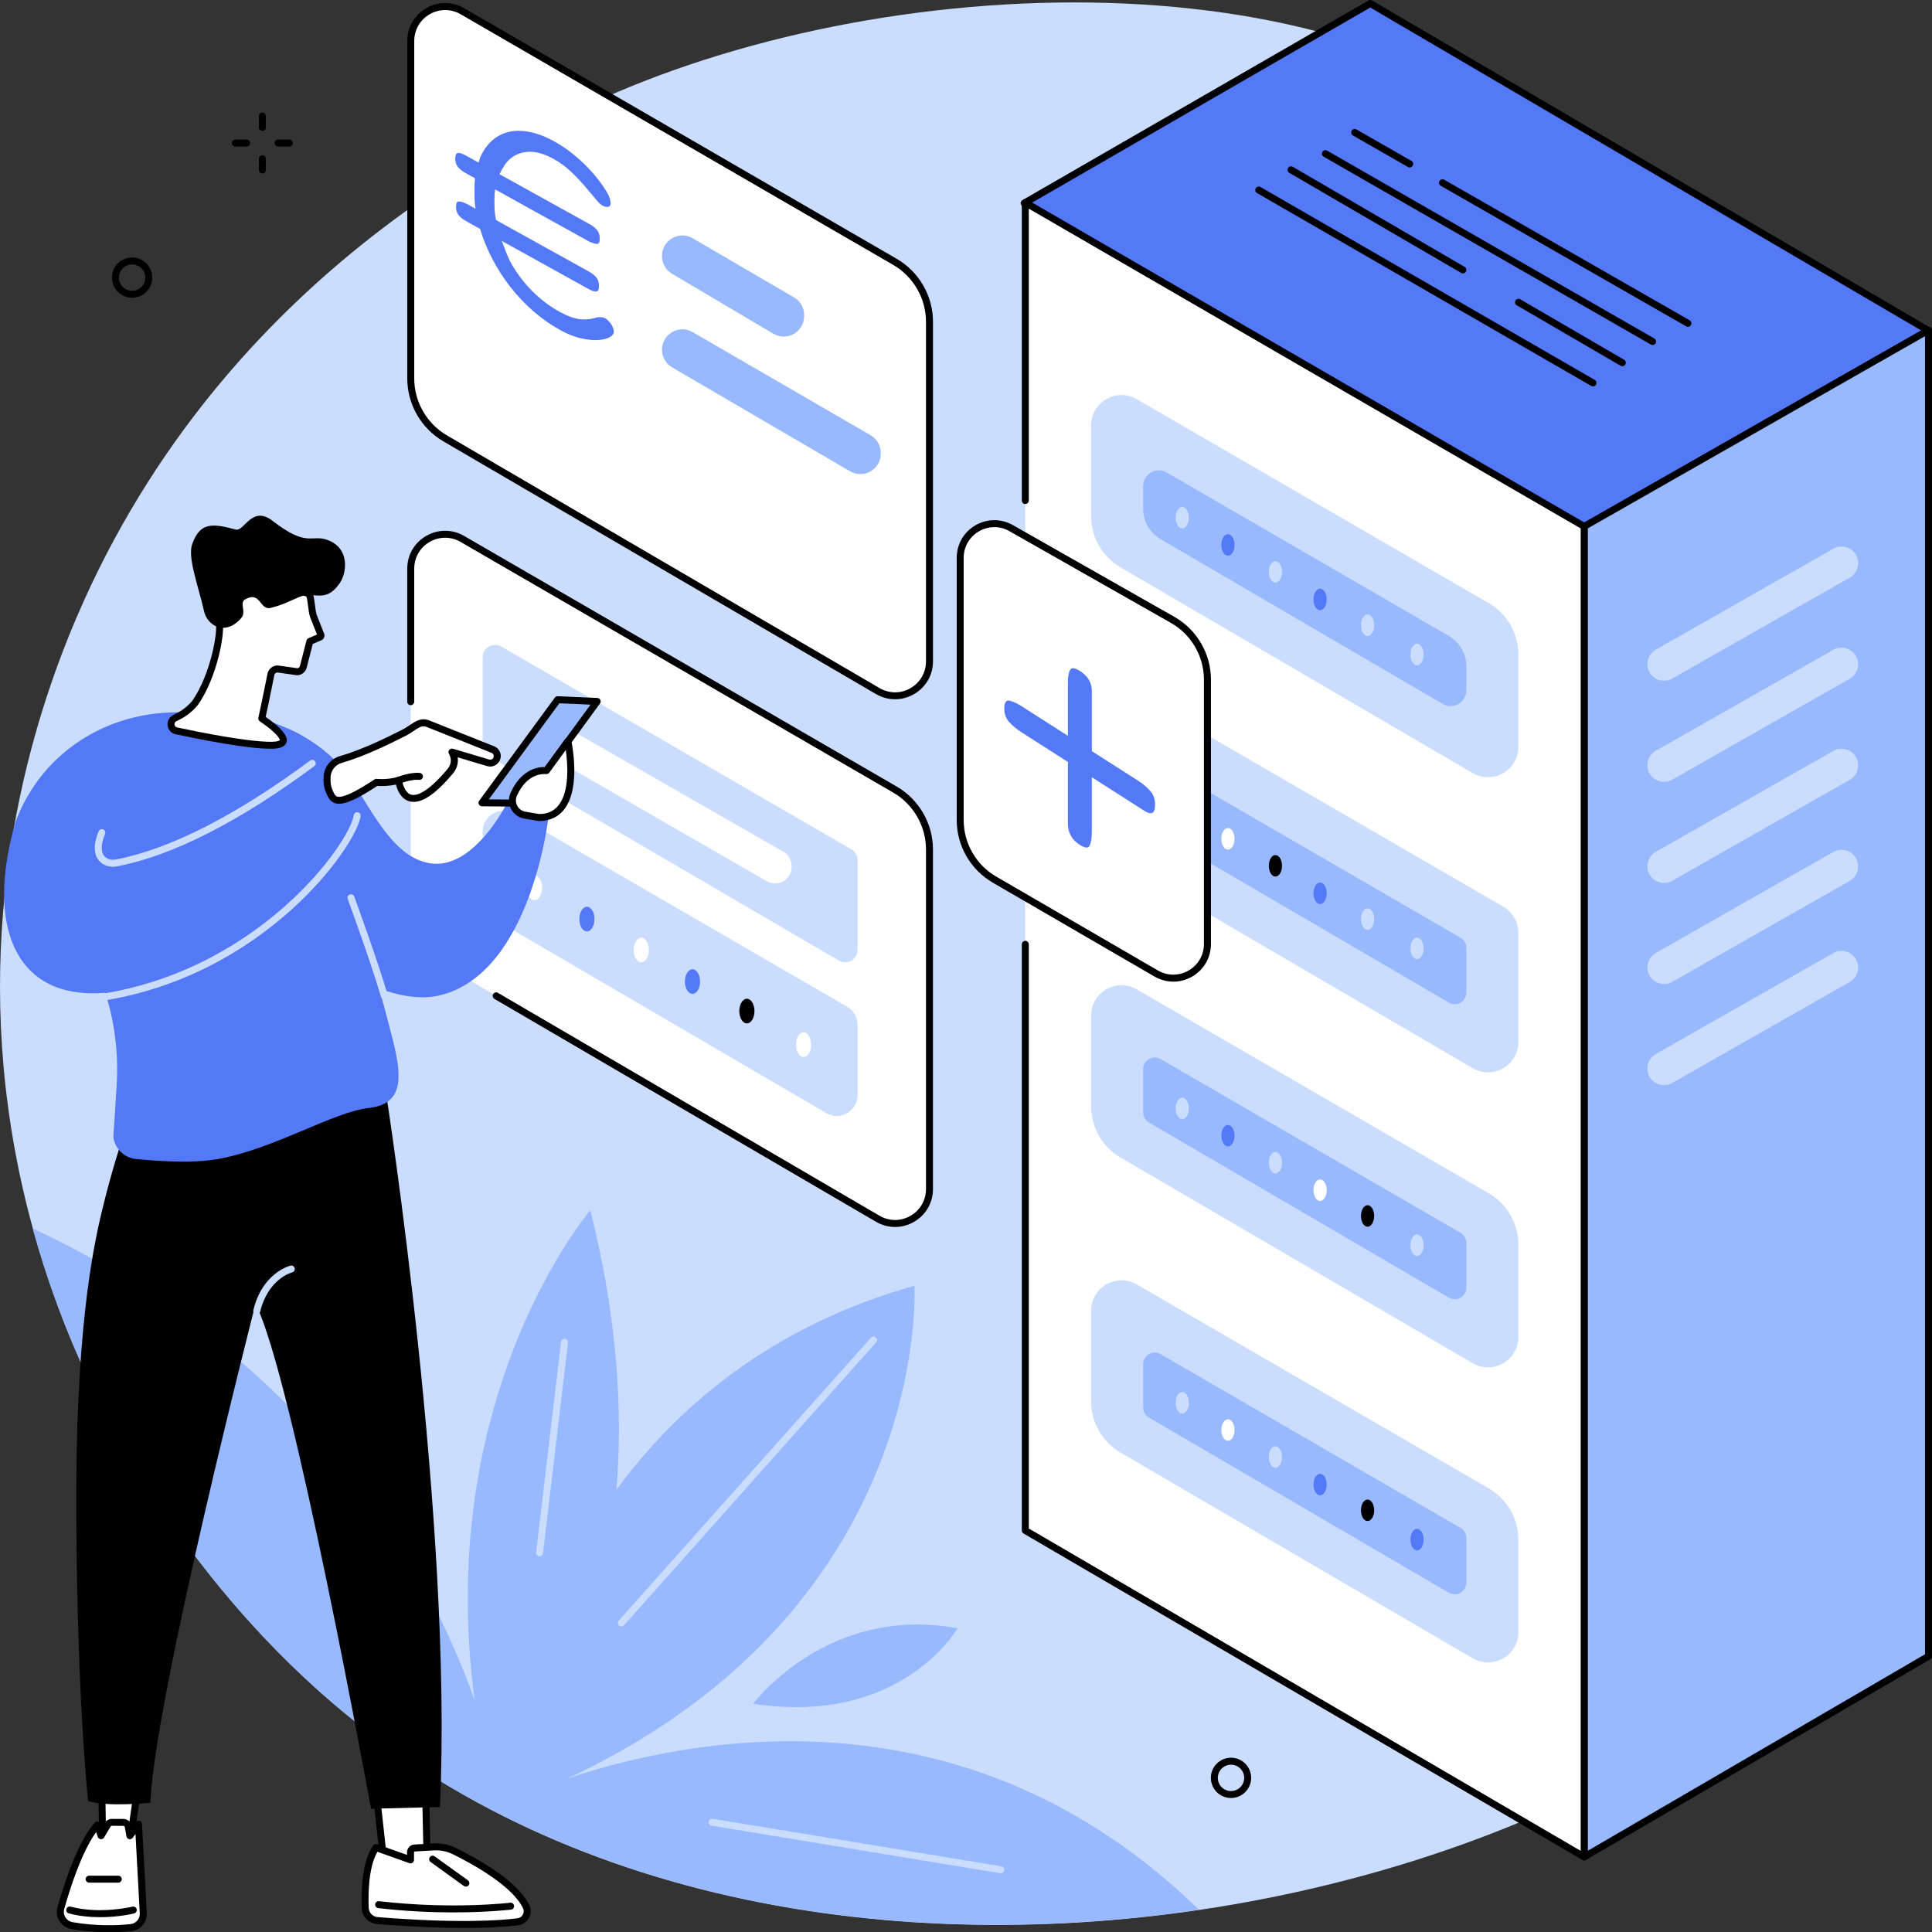 <?xml version="1.0" encoding="utf-8"?>
<svg xmlns="http://www.w3.org/2000/svg" id="Layer_2" data-name="Layer 2" viewBox="0 0 831.12 831.22">
  <rect x="0" y="0" width="831.12" height="831.22" fill="#333333" stroke="none"/>
  <defs>
    <style>
      .cls-1 {
        fill: #fff;
      }

      .cls-2 {
        fill: #caddff;
      }

      .cls-3 {
        fill: #99b9ff;
      }

      .cls-4 {
        fill: #5479f7;
      }
    </style>
  </defs>
  <g id="Illustration">
    <g>
      <g id="Data_protection" data-name="Data protection">
        <path class="cls-2" d="m36.32,257.94c-17.96,39.67-44.55,115.61-33.86,210.07,13.71,121.19,81.59,216.74,147.61,270.43,219.09,178.16,620.16,63.07,673.27-104.76,9.64-30.45,6.93-59.81,3.59-95.95-10.6-114.93-66.45-149.08-104.01-271.11-34.18-111.05-.48-123.55-32.44-172.92C621.14-13.38,421-18.78,283.29,32.56c-52.9,19.72-181.25,80.22-246.98,225.38Z"/>
        <g>
          <g>
            <g>
              <polygon class="cls-4" points="829.56 142.22 681.46 227.01 440.59 87.39 589.47 1.5 829.56 142.22"/>
              <path d="m681.46,228.51c-.26,0-.52-.07-.75-.2l-240.87-139.62c-.46-.27-.75-.76-.75-1.3,0-.54.29-1.03.75-1.3L588.72.2c.47-.27,1.04-.27,1.51,0l240.09,140.72c.46.27.74.77.74,1.3,0,.54-.29,1.03-.75,1.29l-148.1,84.78c-.23.13-.49.2-.75.2Zm-237.88-141.11l237.88,137.88,145.1-83.07L589.47,3.24l-145.88,84.16Z"/>
            </g>
            <g>
              <polygon class="cls-3" points="681.49 798.82 681.49 226.45 829.62 142.04 829.62 712.5 681.49 798.82"/>
              <path d="m681.49,800.32c-.26,0-.52-.07-.75-.2-.47-.27-.75-.76-.75-1.3V226.45c0-.54.29-1.04.76-1.3l148.13-84.42c.46-.26,1.03-.26,1.5,0,.46.27.75.76.75,1.3v570.46c0,.53-.28,1.03-.75,1.3l-148.13,86.32c-.23.14-.49.2-.75.2Zm1.5-572.99v568.88l145.13-84.57V144.62l-145.13,82.71Z"/>
            </g>
            <g>
              <polygon class="cls-1" points="681.49 798.82 681.49 226.45 441.06 87.16 441.06 658.39 681.49 798.82"/>
              <path d="m681.49,800.32c-.26,0-.52-.07-.76-.2l-240.42-140.43c-.46-.27-.74-.76-.74-1.3v-252.15c0-.83.67-1.5,1.5-1.5s1.5.67,1.5,1.5v251.29l237.42,138.68V227.32l-237.42-137.56v125.56c0,.83-.67,1.5-1.5,1.5s-1.5-.67-1.5-1.5V87.16c0-.54.29-1.03.75-1.3.46-.27,1.04-.27,1.5,0l240.42,139.3c.46.27.75.76.75,1.3v572.37c0,.54-.29,1.03-.75,1.3-.23.13-.49.2-.75.2Z"/>
            </g>
          </g>
          <g>
            <g>
              <path class="cls-2" d="m653.18,321.28v-39.73c0-9.1-4.85-17.51-12.72-22.08l-151.45-87.75c-8.72-5.05-19.63,1.24-19.63,11.31v39.01c0,9.07,4.81,17.46,12.65,22.03l151.49,88.49c8.72,5.09,19.67-1.2,19.67-11.29Z"/>
              <path class="cls-3" d="m491.76,209.12v9.79c0,5.35,2.84,10.3,7.46,13l121.37,70.9c4.52,2.64,10.2-.62,10.2-5.85v-10.36c0-5.37-2.86-10.33-7.51-13.02l-121.35-70.31c-4.52-2.62-10.18.64-10.18,5.87Z"/>
              <g>
                <path class="cls-2" d="m505.76,222.71c0-2.56,1.27-4.63,2.84-4.63s2.84,2.07,2.84,4.63-1.27,4.63-2.84,4.63-2.84-2.07-2.84-4.63Z"/>
                <ellipse class="cls-4" cx="528.25" cy="234.43" rx="2.84" ry="4.63"/>
                <path class="cls-2" d="m545.83,246.05c0-2.56,1.27-4.63,2.84-4.63s2.84,2.07,2.84,4.63-1.27,4.63-2.84,4.63-2.84-2.07-2.84-4.63Z"/>
                <ellipse class="cls-4" cx="567.89" cy="257.89" rx="2.84" ry="4.63"/>
                <ellipse class="cls-2" cx="588.31" cy="268.97" rx="2.84" ry="4.63"/>
                <path class="cls-2" d="m606.75,281.57c0-2.56,1.27-4.63,2.84-4.63s2.84,2.07,2.84,4.63-1.27,4.63-2.84,4.63-2.84-2.07-2.84-4.63Z"/>
              </g>
            </g>
            <g>
              <path class="cls-2" d="m653.18,448.22v-46.9c0-4.66-2.48-8.98-6.52-11.31l-157.65-91.34c-8.72-5.05-19.63,1.24-19.63,11.31v46.15c0,4.65,2.47,8.95,6.48,11.29l157.65,92.09c8.72,5.09,19.67-1.2,19.67-11.29Z"/>
              <path class="cls-3" d="m491.76,332.97v18.64c0,1.78.94,3.42,2.48,4.32l129.03,75.37c3.33,1.95,7.52-.46,7.52-4.32v-19.25c0-1.78-.95-3.43-2.49-4.33l-129.03-74.76c-3.33-1.93-7.51.47-7.51,4.33Z"/>
              <g>
                <ellipse class="cls-1" cx="528.25" cy="360.84" rx="2.84" ry="4.63"/>
                <path d="m545.83,372.46c0-2.56,1.27-4.63,2.84-4.63s2.84,2.07,2.84,4.63-1.27,4.63-2.84,4.63-2.84-2.07-2.84-4.63Z"/>
                <ellipse class="cls-4" cx="567.89" cy="384.3" rx="2.84" ry="4.63"/>
                <ellipse class="cls-2" cx="588.31" cy="395.37" rx="2.84" ry="4.63"/>
                <ellipse class="cls-2" cx="609.59" cy="407.97" rx="2.84" ry="4.63"/>
              </g>
            </g>
            <g>
              <path class="cls-2" d="m653.18,575.16v-39.73c0-9.1-4.85-17.51-12.72-22.08l-151.45-87.75c-8.72-5.05-19.63,1.24-19.63,11.31v39.01c0,9.07,4.81,17.46,12.65,22.03l151.49,88.49c8.72,5.09,19.67-1.2,19.67-11.29Z"/>
              <path class="cls-3" d="m491.76,459.91v18.64c0,1.78.94,3.42,2.48,4.32l129.03,75.37c3.33,1.95,7.52-.46,7.52-4.32v-19.25c0-1.78-.95-3.43-2.49-4.33l-129.03-74.76c-3.33-1.93-7.51.47-7.51,4.33Z"/>
              <g>
                <ellipse class="cls-2" cx="508.6" cy="476.82" rx="2.84" ry="4.63"/>
                <path class="cls-4" d="m525.41,488.55c0-2.56,1.27-4.63,2.84-4.63s2.84,2.07,2.84,4.63-1.27,4.63-2.84,4.63-2.84-2.07-2.84-4.63Z"/>
                <path class="cls-2" d="m545.83,500.17c0-2.56,1.27-4.63,2.84-4.63s2.84,2.07,2.84,4.63-1.27,4.63-2.84,4.63-2.84-2.07-2.84-4.63Z"/>
                <ellipse class="cls-1" cx="567.89" cy="512.01" rx="2.84" ry="4.63"/>
                <ellipse cx="588.31" cy="523.09" rx="2.84" ry="4.63"/>
                <ellipse class="cls-2" cx="609.59" cy="535.68" rx="2.84" ry="4.63"/>
              </g>
            </g>
            <g>
              <path class="cls-2" d="m653.18,702.09v-39.73c0-9.1-4.85-17.51-12.72-22.08l-151.45-87.75c-8.72-5.05-19.63,1.24-19.63,11.31v39.01c0,9.07,4.81,17.46,12.65,22.03l151.49,88.49c8.72,5.09,19.67-1.2,19.67-11.29Z"/>
              <path class="cls-3" d="m491.76,586.85v18.64c0,1.78.94,3.42,2.48,4.32l129.03,75.37c3.33,1.95,7.52-.46,7.52-4.32v-19.25c0-1.78-.95-3.43-2.49-4.33l-129.03-74.76c-3.33-1.93-7.51.47-7.51,4.33Z"/>
              <g>
                <path class="cls-2" d="m505.76,603.45c0-2.56,1.27-4.63,2.84-4.63s2.84,2.07,2.84,4.63-1.27,4.63-2.84,4.63-2.84-2.07-2.84-4.63Z"/>
                <ellipse class="cls-1" cx="528.25" cy="615.18" rx="2.84" ry="4.63"/>
                <path class="cls-2" d="m545.83,626.8c0-2.56,1.27-4.63,2.84-4.63s2.84,2.08,2.84,4.63-1.27,4.63-2.84,4.63-2.84-2.07-2.84-4.63Z"/>
                <ellipse class="cls-4" cx="567.89" cy="638.63" rx="2.84" ry="4.63"/>
                <ellipse cx="588.31" cy="649.71" rx="2.84" ry="4.63"/>
                <path class="cls-4" d="m606.75,662.31c0-2.56,1.27-4.63,2.84-4.63s2.84,2.07,2.84,4.63-1.27,4.63-2.84,4.63-2.84-2.07-2.84-4.63Z"/>
              </g>
            </g>
          </g>
          <g>
            <path class="cls-2" d="m788.66,410.01l-76.36,43.42c-2.23,1.27-3.61,3.64-3.61,6.21h0c0,5.49,5.92,8.93,10.68,6.22l76.36-43.43c2.23-1.27,3.61-3.64,3.61-6.21h0c0-5.48-5.92-8.92-10.68-6.21Z"/>
            <path class="cls-2" d="m788.66,366.52l-76.36,43.42c-2.23,1.27-3.61,3.64-3.61,6.21h0c0,5.49,5.92,8.93,10.68,6.22l76.36-43.43c2.23-1.27,3.61-3.64,3.61-6.21h0c0-5.48-5.92-8.92-10.68-6.21Z"/>
            <path class="cls-2" d="m788.66,323.04l-76.36,43.42c-2.23,1.27-3.61,3.64-3.61,6.21h0c0,5.49,5.92,8.93,10.68,6.22l76.36-43.43c2.23-1.27,3.61-3.64,3.61-6.21h0c0-5.48-5.92-8.92-10.68-6.21Z"/>
            <path class="cls-2" d="m788.66,279.55l-76.36,43.42c-2.23,1.27-3.61,3.64-3.61,6.21h0c0,5.49,5.92,8.93,10.68,6.22l76.36-43.42c2.23-1.27,3.61-3.64,3.61-6.21h0c0-5.49-5.92-8.93-10.68-6.22Z"/>
            <path class="cls-2" d="m788.66,236.06l-76.36,43.42c-2.23,1.27-3.61,3.64-3.61,6.21h0c0,5.49,5.92,8.93,10.68,6.22l76.36-43.43c2.23-1.27,3.61-3.64,3.61-6.21h0c0-5.48-5.92-8.92-10.68-6.21Z"/>
          </g>
          <g>
            <path d="m726.12,140.59c-.25,0-.51-.06-.74-.2l-105.57-60.46c-.72-.41-.97-1.33-.56-2.05.41-.72,1.33-.97,2.05-.56l105.57,60.46c.72.41.97,1.33.56,2.05-.28.48-.78.75-1.3.75Z"/>
            <path d="m606.43,72.04c-.25,0-.51-.06-.74-.2l-23.66-13.55c-.72-.41-.97-1.33-.56-2.05.41-.72,1.33-.97,2.05-.56l23.66,13.55c.72.41.97,1.33.56,2.05-.28.48-.78.75-1.3.75Z"/>
            <path d="m710.91,148.41c-.25,0-.51-.06-.75-.2l-140.74-80.8c-.72-.41-.97-1.33-.55-2.05.41-.72,1.33-.97,2.05-.55l140.74,80.8c.72.41.97,1.33.55,2.05-.28.48-.78.75-1.3.75Z"/>
            <path d="m697.88,157.53c-.26,0-.52-.07-.75-.2l-44.64-25.99c-.72-.42-.96-1.34-.54-2.05.42-.72,1.34-.96,2.05-.54l44.64,25.99c.72.42.96,1.34.54,2.05-.28.48-.78.75-1.3.75Z"/>
            <path d="m629.3,117.59c-.26,0-.52-.07-.75-.2l-73.9-43.03c-.72-.42-.96-1.34-.54-2.05.42-.72,1.34-.96,2.05-.54l73.9,43.03c.72.42.96,1.34.54,2.05-.28.48-.78.75-1.3.75Z"/>
            <path d="m685.28,166.22c-.25,0-.51-.06-.75-.2l-143.78-82.97c-.72-.41-.96-1.33-.55-2.05.41-.72,1.33-.96,2.05-.55l143.78,82.97c.72.41.96,1.33.55,2.05-.28.48-.78.75-1.3.75Z"/>
          </g>
        </g>
        <g>
          <path class="cls-1" d="m341.39,314.39l-142.47-82.55c-9.87-5.72-22.22,1.4-22.22,12.81v145.18c0,10.6,5.63,20.4,14.78,25.74l186.11,108.71c9.87,5.76,22.27-1.35,22.27-12.78v-146.06c0-10.63-5.66-20.46-14.87-25.79l-43.59-25.26h0Z"/>
          <path d="m385.05,527.83c-2.83,0-5.65-.75-8.22-2.25l-164.15-95.88c-.71-.42-.96-1.34-.54-2.05.42-.72,1.34-.96,2.05-.54l164.15,95.88c4.17,2.43,9.15,2.45,13.33.05,4.18-2.4,6.68-6.71,6.68-11.54v-146.06c0-10.06-5.41-19.45-14.12-24.5l-186.07-107.8c-4.16-2.41-9.14-2.42-13.31-.02-4.17,2.4-6.66,6.71-6.66,11.53v57.21c0,.83-.67,1.5-1.5,1.5s-1.5-.67-1.5-1.5v-57.21c0-5.9,3.05-11.18,8.16-14.12,5.11-2.94,11.21-2.94,16.31.02l186.07,107.8c9.63,5.58,15.62,15.96,15.62,27.09v146.06c0,5.91-3.06,11.2-8.19,14.14-2.54,1.46-5.33,2.19-8.12,2.19Z"/>
          <g>
            <path class="cls-2" d="m368.91,408.61v-38.61c0-1.91-1.02-3.68-2.67-4.63l-150.56-87.23c-3.57-2.07-8.04.51-8.04,4.63v37.9c0,1.9,1.01,3.66,2.65,4.62l150.56,87.94c3.57,2.09,8.06-.49,8.06-4.62Z"/>
            <path class="cls-1" d="m340.55,372.89v-.31c0-2.56-1.37-4.92-3.59-6.2l-90.5-51.85c-4.76-2.73-10.69.71-10.69,6.2h0c0,2.55,1.36,4.91,3.57,6.19l90.5,52.16c4.76,2.74,10.71-.69,10.71-6.19Z"/>
          </g>
          <g>
            <path class="cls-2" d="m368.91,471.12v-30.3c0-3.19-1.7-6.14-4.46-7.74l-143.39-83.08c-5.96-3.45-13.42.85-13.42,7.74v29.62c0,3.18,1.69,6.12,4.43,7.72l143.39,83.76c5.96,3.48,13.45-.82,13.45-7.72Z"/>
            <g>
              <ellipse class="cls-1" cx="229.95" cy="381.93" rx="3.26" ry="5.31"/>
              <path class="cls-4" d="m249.22,395.38c0-2.93,1.46-5.31,3.26-5.31s3.26,2.38,3.26,5.31-1.46,5.31-3.26,5.31-3.26-2.38-3.26-5.31Z"/>
              <path class="cls-1" d="m272.62,408.69c0-2.93,1.46-5.31,3.26-5.31s3.26,2.38,3.26,5.31-1.46,5.31-3.26,5.31-3.26-2.38-3.26-5.31Z"/>
              <path class="cls-4" d="m294.64,422.26c0-2.93,1.46-5.31,3.26-5.31s3.26,2.38,3.26,5.31-1.46,5.31-3.26,5.31-3.26-2.38-3.26-5.31Z"/>
              <path d="m318.04,434.95c0-2.93,1.46-5.31,3.26-5.31s3.26,2.38,3.26,5.31-1.46,5.31-3.26,5.31-3.26-2.38-3.26-5.31Z"/>
              <ellipse class="cls-1" cx="345.69" cy="449.39" rx="3.26" ry="5.31"/>
            </g>
          </g>
        </g>
        <g>
          <path class="cls-1" d="m519.41,406.09v-113.73c0-10.54-5.62-20.29-14.74-25.57l-69.58-39.52c-9.78-5.67-22.03,1.39-22.03,12.7v112.85c0,10.51,5.58,20.22,14.65,25.52l69.62,40.42c9.78,5.71,22.08-1.34,22.08-12.67Z"/>
          <path d="m504.74,422.29c-2.8,0-5.61-.75-8.16-2.24l-69.62-40.42c-9.5-5.55-15.39-15.82-15.39-26.82v-112.85c0-5.85,3.03-11.09,8.1-14.01,5.07-2.92,11.12-2.91,16.19.02l69.57,39.52c9.56,5.54,15.5,15.84,15.5,26.88v113.73c0,5.86-3.04,11.11-8.12,14.03-2.53,1.45-5.29,2.17-8.05,2.17Zm-77-195.52c-2.26,0-4.52.59-6.58,1.78-4.13,2.38-6.6,6.65-6.6,11.42v112.85c0,9.93,5.33,19.21,13.9,24.22l69.62,40.42c4.13,2.41,9.07,2.43,13.21.05,4.14-2.38,6.62-6.65,6.62-11.43v-113.73c0-9.97-5.36-19.27-13.99-24.27l-69.57-39.52c-2.07-1.2-4.35-1.8-6.62-1.8Z"/>
        </g>
        <g>
          <g>
            <path class="cls-1" d="m399.85,284.49v-146.06c0-10.63-5.66-20.46-14.87-25.79L198.92,4.83c-9.87-5.72-22.22,1.4-22.22,12.81v145.18c0,10.6,5.63,20.4,14.78,25.74l186.11,108.71c9.87,5.76,22.27-1.35,22.27-12.78Z"/>
            <path d="m385.05,300.82c-2.83,0-5.65-.75-8.22-2.25l-186.11-108.71c-9.57-5.59-15.52-15.95-15.52-27.04V17.64c0-5.9,3.05-11.18,8.16-14.13,5.11-2.94,11.21-2.94,16.31.02l186.07,107.8c9.63,5.58,15.62,15.96,15.62,27.09v146.06c0,5.91-3.06,11.2-8.19,14.14-2.54,1.46-5.33,2.19-8.12,2.19ZM191.5,4.32c-2.28,0-4.56.6-6.64,1.8-4.17,2.4-6.66,6.71-6.66,11.53v145.18c0,10.02,5.38,19.39,14.03,24.45l186.11,108.71c4.17,2.43,9.15,2.45,13.33.05,4.18-2.4,6.68-6.71,6.68-11.54v-146.06c0-10.06-5.41-19.45-14.12-24.5L198.17,6.13c-2.09-1.21-4.38-1.81-6.67-1.81Z"/>
          </g>
          <g>
            <path class="cls-3" d="m345.93,136.01v-.51c0-3.13-1.67-6.03-4.38-7.59l-43.59-25.43c-5.85-3.39-13.18.83-13.18,7.59v.15c0,3.12,1.66,6.01,4.35,7.58l43.59,25.79c5.85,3.42,13.2-.8,13.2-7.58Z"/>
            <path class="cls-3" d="m378.91,195.18v-.36c0-3.13-1.67-6.03-4.38-7.59l-76.58-44.37c-5.85-3.39-13.18.83-13.18,7.59h0c0,3.12,1.66,6.01,4.35,7.58l76.58,44.73c5.85,3.42,13.2-.8,13.2-7.58Z"/>
          </g>
        </g>
        <g>
          <path class="cls-3" d="m217.08,781.49c-2-15.21-26.51-170.33-203.03-253.07,0,.01,0,.02,0,.03.74,2.68,1.5,5.34,2.29,7.98.09.32.19.63.28.95.77,2.58,1.57,5.14,2.39,7.69.12.36.24.73.36,1.09,1.69,5.21,3.48,10.35,5.36,15.42.12.32.24.65.36.97.92,2.47,1.87,4.93,2.83,7.37.13.33.26.66.39.98,1.99,4.99,4.06,9.91,6.21,14.75.14.32.29.65.43.97,1.06,2.36,2.13,4.71,3.22,7.03.14.3.28.59.42.88,2.25,4.76,4.57,9.44,6.96,14.05.17.33.34.65.51.98,1.17,2.24,2.36,4.47,3.56,6.67.14.26.29.53.43.79,1.22,2.23,2.46,4.44,3.71,6.64.03.05.05.09.08.14,1.26,2.2,2.54,4.38,3.83,6.54.2.33.39.66.59.99,1.27,2.12,2.55,4.22,3.84,6.29.15.23.29.47.44.7,1.29,2.06,2.58,4.1,3.9,6.11.08.12.15.24.23.36,1.33,2.05,2.68,4.08,4.04,6.09.22.33.45.66.67,1,1.35,1.98,2.7,3.95,4.07,5.89.15.21.29.41.44.62,1.34,1.89,2.68,3.76,4.04,5.61.13.18.26.36.39.54,1.39,1.9,2.8,3.77,4.21,5.63.25.32.49.65.74.97,1.41,1.85,2.83,3.68,4.26,5.49.14.18.28.35.42.53,1.38,1.74,2.76,3.46,4.16,5.16.18.22.36.44.54.66,1.43,1.74,2.88,3.47,4.33,5.17.27.32.54.63.81.95,1.46,1.71,2.93,3.4,4.4,5.07.12.14.25.28.37.42,1.42,1.6,2.84,3.18,4.27,4.74.22.24.44.48.65.72,1.46,1.59,2.93,3.17,4.4,4.72.29.3.57.6.86.91,1.5,1.57,2.99,3.12,4.5,4.65.1.1.2.2.3.3,1.45,1.47,2.9,2.91,4.35,4.34.26.25.51.51.77.76,1.48,1.44,2.96,2.87,4.44,4.27.29.28.59.55.88.83,1.52,1.43,3.04,2.85,4.56,4.23.06.06.12.11.18.16,1.49,1.35,2.97,2.68,4.46,3.99.28.25.56.5.84.74,1.48,1.3,2.96,2.57,4.44,3.82.3.25.59.5.89.75,1.53,1.29,3.06,2.56,4.59,3.8,0,0,0,0,0,0,20.87,16.97,43.39,31.27,67.1,43.13Z"/>
          <path class="cls-3" d="m323.98,732.93s31.93-42.85,87.96-32.46c0,0-24.11,42.2-87.96,32.46Z"/>
          <g>
            <path class="cls-3" d="m213.54,777.73s10.43-176.6,179.84-224.64c0,0,9.12,155.82-179.84,224.64Z"/>
            <path class="cls-2" d="m267.29,699.69c-.35,0-.71-.13-1-.38-.62-.55-.67-1.5-.12-2.12l108.49-121.73c.55-.62,1.5-.67,2.12-.12.62.55.67,1.5.12,2.12l-108.49,121.73c-.3.33-.71.5-1.12.5Z"/>
          </g>
          <g>
            <path class="cls-3" d="m213.54,777.73s83.4-87,40.4-257.1c0,0-83.4,97.39-40.4,257.1Z"/>
            <path class="cls-2" d="m232.11,669.5c-.06,0-.12,0-.18-.01-.82-.1-1.41-.84-1.31-1.67l10.75-90.57c.1-.82.85-1.41,1.67-1.31.82.1,1.41.84,1.31,1.67l-10.75,90.57c-.09.76-.74,1.32-1.49,1.32Z"/>
          </g>
          <g>
            <path class="cls-3" d="m212.09,778.05c.88,1.13,3.23,1.92,4.13,3.01,90.82,45.7,199.27,55.28,299.53,40.49-135.32-131.92-303.65-43.5-303.65-43.5Z"/>
            <path class="cls-2" d="m430.52,805.85c-.08,0-.16,0-.25-.02l-124.13-20.45c-.82-.13-1.37-.91-1.24-1.72.13-.82.9-1.37,1.72-1.24l124.13,20.45c.82.13,1.37.91,1.24,1.72-.12.73-.76,1.26-1.48,1.26Z"/>
          </g>
        </g>
        <g>
          <g>
            <g>
              <g>
                <polygon class="cls-1" points="61.27 754.97 55.87 792.93 44.19 792.93 43.54 755.6 61.27 754.97"/>
                <path d="m55.87,794.43h-11.69c-.82,0-1.49-.66-1.5-1.47l-.65-37.33c-.01-.82.63-1.5,1.45-1.53l17.74-.63c.43-.02.87.17,1.17.5.3.33.43.77.37,1.21l-5.4,37.96c-.11.74-.74,1.29-1.49,1.29Zm-10.21-3h8.91l4.96-34.89-14.47.51.6,34.38Z"/>
              </g>
              <g>
                <g>
                  <path class="cls-1" d="m56.34,829.22c-5.59.6-14.74.99-25.41-.85-3.5-.6-5.71-4.09-4.75-7.51,2.68-9.52,8.44-27.57,15.7-35.78l1.58,4.64,2.84-4.75c.35-.58.95-.96,1.62-1.02l4.96.03c1.1-.1,2.09.66,2.29,1.75l.7,4,3.69-4.99,2.05,37.96c.32,3.26-2.03,6.18-5.28,6.53Z"/>
                  <path d="m46.79,831.22c-4.7,0-10.18-.35-16.12-1.37-2.09-.36-3.93-1.59-5.07-3.38-1.13-1.79-1.45-3.98-.87-6.01,2.81-9.99,8.62-27.99,16.02-36.36.35-.4.89-.58,1.42-.48.52.1.95.48,1.13.99l.54,1.57,1.18-1.97c.59-.99,1.62-1.64,2.77-1.75.05,0,.09,0,.15,0l4.9.03c1.85-.13,3.5,1.17,3.82,2.99l.1.56,1.61-2.18c.38-.51,1.03-.73,1.64-.54.61.18,1.03.72,1.07,1.36l2.05,37.96c.39,4-2.57,7.66-6.62,8.1h0c-2.62.28-5.91.51-9.71.51Zm9.55-2h0,0Zm-15-41.06c-6.23,8.6-11.2,24.15-13.72,33.1-.35,1.23-.16,2.51.52,3.6.68,1.07,1.79,1.81,3.04,2.03,10.4,1.79,19.33,1.44,24.99.84h0c2.42-.26,4.19-2.45,3.95-4.89l-1.83-33.87-1.21,1.64c-.36.48-.96.71-1.55.57-.58-.14-1.03-.61-1.13-1.2l-.7-4c-.05-.32-.35-.54-.67-.51-.05,0-.1,0-.15,0l-4.86-.03c-.17.03-.33.14-.42.29l-2.84,4.75c-.3.5-.86.78-1.44.72-.58-.06-1.07-.45-1.26-1.01l-.7-2.04Z"/>
                </g>
                <path d="m43.06,824.74c-4.16,0-8.82-.4-13.44-1.62-.8-.21-1.28-1.03-1.07-1.83.21-.8,1.03-1.28,1.83-1.07,12.79,3.37,26.45.03,26.59,0,.8-.2,1.62.29,1.82,1.09.2.8-.29,1.62-1.09,1.82-.39.1-6.58,1.62-14.64,1.62Z"/>
                <path d="m50.88,809.89h-12.53c-.83,0-1.5-.67-1.5-1.5s.67-1.5,1.5-1.5h12.53c.83,0,1.5.67,1.5,1.5s-.67,1.5-1.5,1.5Z"/>
              </g>
            </g>
            <g>
              <g>
                <polygon class="cls-1" points="160.43 758.36 165.29 802.6 183.87 806.5 182.74 754.63 160.43 758.36"/>
                <path d="m183.87,808c-.1,0-.21-.01-.31-.03l-18.58-3.9c-.63-.13-1.11-.66-1.18-1.3l-4.86-44.24c-.09-.79.46-1.51,1.24-1.64l22.31-3.74c.43-.07.87.05,1.21.32.33.28.53.69.54,1.12l1.13,51.87c0,.46-.19.89-.54,1.19-.27.23-.61.35-.96.35Zm-17.21-6.64l15.67,3.29-1.05-48.25-19.21,3.22,4.59,41.75Z"/>
              </g>
              <g>
                <g>
                  <path class="cls-1" d="m157.1,820.78c-.27-6.9,0-19.24,4.62-26l14.87,5.3v-3.18c0-1.02.73-1.87,1.66-1.92l8.29-.48c3.09-.18,6.18.46,9,1.85,8.36,4.11,25.87,13.69,30.78,23.82,1.36,2.82-.46,6.15-3.56,6.54-7.96.99-26.4,2.24-60.45-.52-2.85-.23-5.1-2.56-5.21-5.42Z"/>
                  <path d="m199.48,829.38c-9.54,0-21.81-.43-37.28-1.68-3.62-.29-6.45-3.24-6.59-6.86h0c-.27-6.99,0-19.77,4.88-26.91.38-.56,1.1-.79,1.74-.56l12.86,4.59v-1.05c0-1.82,1.35-3.32,3.08-3.42l8.29-.48c3.33-.19,6.7.5,9.75,2.01,9.61,4.73,26.47,14.21,31.46,24.52.86,1.78.81,3.8-.13,5.54-.95,1.75-2.62,2.89-4.59,3.13-4.39.55-11.94,1.17-23.47,1.17Zm-40.87-8.65c.08,2.1,1.73,3.81,3.83,3.98,33.89,2.74,52.23,1.51,60.14.52,1-.12,1.84-.7,2.33-1.59.48-.88.51-1.9.07-2.8-4.77-9.86-22.63-19.46-30.09-23.13-2.59-1.28-5.44-1.87-8.25-1.7l-8.29.48c-.1,0-.25.17-.25.42v3.18c0,.49-.24.94-.64,1.23-.4.28-.91.35-1.37.19l-13.73-4.9c-3.81,6.6-4,17.83-3.75,24.12h0Z"/>
                </g>
                <path d="m195.1,822.69c-9.14,0-20.26-.44-32.39-1.85-.82-.1-1.41-.84-1.32-1.66.1-.82.84-1.41,1.66-1.32,31.61,3.67,56.19.69,56.43.66.81-.1,1.57.48,1.67,1.3.1.82-.48,1.57-1.3,1.67-.15.02-9.82,1.19-24.76,1.19Z"/>
                <path d="m200.43,811.6c-.3,0-.61-.09-.88-.28l-14.31-10.31c-.67-.48-.82-1.42-.34-2.09.49-.67,1.42-.82,2.09-.34l14.31,10.31c.67.48.82,1.42.34,2.09-.29.41-.75.62-1.22.62Z"/>
              </g>
            </g>
            <g>
              <path d="m166.23,471.33s28.69,183.88,23.02,306.01l-29.64.77s-33.82-186.42-49.68-217.23c0,0-43.57,169.96-45.23,214.65,0,0-19.18,1.93-26.82-.82-4.1-43.14-4.86-92.76-5.06-120.79-.59-80.22,7.07-116.66,11.27-133.95,3.85-15.87,7.99-28.77,11.01-37.5l10.09-28.81,101.06,17.67Z"/>
              <path class="cls-2" d="m110.44,565.49c-.12,0-.23-.01-.35-.04-.81-.19-1.3-1-1.11-1.81,3.86-15.99,15.47-19.06,15.96-19.18.8-.2,1.62.29,1.82,1.09.2.8-.29,1.61-1.09,1.82h0c-.42.11-10.36,2.83-13.77,16.98-.17.69-.78,1.15-1.46,1.15Z"/>
            </g>
          </g>
          <g>
            <g>
              <path class="cls-4" d="m116.58,310.76s23,5.66,36.45,27.61c10.35,16.88,18.36,30.56,31.7,32.96,18.88,3.39,33.38-25.85,33.38-25.85l17.94,5.19s-7.18,67.62-46.56,77.44c-28.93,7.22-71.42-31.07-71.42-31.07l-1.48-86.28Z"/>
              <path class="cls-4" d="m50.18,466.93l-1.42,22.29c.7,5.03,4.77,8.92,9.83,9.39,5.7.53,23.42,2.19,35.44-.05,24.71-4.6,49.09-20.17,64.82-21.95,15.73-1.78,13.68-15.07,10.05-29.59-2.82-11.29-25.98-98.6-36.32-122.34-3.2-7.34-9.72-12.72-17.54-14.4-10.13-2.18-25.39-4.49-42.4-3.76-29.79,1.28-55.52,19.05-65.94,46.98l29.8,53.21c10.27,18.33,15.02,39.24,13.68,60.21Z"/>
              <path class="cls-4" d="m6.72,353.45c-14.94,51.04,3.73,86.89,58.9,69.34,92-29.26,88.38-77,88.38-77l-4.53-12.75c-2.02-5.68-8.57-8.28-13.93-5.53l-43.59,27.36c-22.85,10.52-64.45,20.55-72.08,1.68l-13.15-3.1Z"/>
            </g>
            <g>
              <path class="cls-2" d="m43.7,430.57c-.73,0-1.36-.53-1.48-1.27-.13-.82.43-1.59,1.25-1.71,36.74-5.78,63.37-23.79,79.24-37.88,18.57-16.49,28.56-33.04,29.46-39.04.12-.82.88-1.38,1.71-1.26.82.12,1.38.89,1.26,1.71-1.96,13.01-41.07,68.4-111.2,79.44-.08.01-.16.02-.24.02Z"/>
              <path class="cls-2" d="m48.67,372.88c-2.07,0-4.52-.7-6.18-2.76-1.59-1.95-2.88-5.7-.05-12.5.32-.76,1.2-1.13,1.96-.81.76.32,1.13,1.2.81,1.96-1.77,4.24-1.91,7.59-.39,9.45,1.21,1.49,3.34,1.86,4.9,1.55,23.4-4.49,51.56-18.82,83.7-42.59.66-.49,1.6-.35,2.1.31.49.67.35,1.61-.31,2.1-32.5,24.04-61.07,38.55-84.92,43.13-.49.09-1.04.15-1.61.15Z"/>
              <path class="cls-2" d="m165.3,429.82c-.65,0-1.25-.43-1.44-1.08-4.33-14.89-14.18-41.73-14.28-42-.29-.78.11-1.64.89-1.93.78-.29,1.64.11,1.93.89.1.27,9.98,27.21,14.35,42.2.23.8-.23,1.63-1.02,1.86-.14.04-.28.06-.42.06Z"/>
            </g>
            <g>
              <polygon class="cls-3" points="207.35 345.36 224.95 345.51 256.89 301.76 239.89 301.01 207.35 345.36"/>
              <path d="m224.95,347.01h-.01l-17.6-.15c-.56,0-1.08-.32-1.33-.83-.25-.5-.2-1.11.13-1.56l32.54-44.36c.3-.4.78-.63,1.28-.61l17,.75c.55.02,1.05.35,1.29.85.24.5.19,1.09-.14,1.53l-31.94,43.75c-.28.39-.73.62-1.21.62Zm-14.66-3.13l13.9.12,29.84-40.87-13.41-.59-30.33,41.35Z"/>
            </g>
            <g>
              <path class="cls-1" d="m221.38,340.96s4.1-10.07,13.71-9.46l9.2-12.64s7.12,32.77-12.4,32.84l-6.06-1.01c-4.5-.75-6.82-5.82-4.45-9.72Z"/>
              <path d="m231.89,353.19c-.08,0-.17,0-.25-.02l-6.06-1.01c-2.61-.44-4.82-2.13-5.92-4.54-1.08-2.37-.94-5.1.38-7.34.52-1.2,4.75-10.31,14.19-10.31.04,0,.08,0,.11,0l8.73-11.99c.35-.48.94-.71,1.52-.59.58.12,1.03.57,1.16,1.15.18.83,4.34,20.47-3.17,29.81-2.57,3.2-6.16,4.83-10.69,4.84h0Zm2.38-20.22c-7.93,0-11.47,8.47-11.5,8.55-.03.07-.07.15-.11.22-.87,1.43-.97,3.12-.27,4.64.7,1.52,2.04,2.55,3.69,2.82l5.93.99c3.56-.04,6.25-1.26,8.23-3.72,4.89-6.08,3.98-17.98,3.16-23.85l-7.1,9.76c-.3.41-.8.64-1.31.61-.24-.02-.49-.02-.72-.02Zm-12.89,7.99h0,0Z"/>
            </g>
            <g>
              <g>
                <path class="cls-1" d="m213.82,326.02c.39-1.47-.37-3-1.78-3.57-3.93-1.57-24.19-9.66-27.98-11.15-3.79-1.49-6.3,1.98-10.37,3.98-3.53,1.74-16.11,8.34-27.09,11.46-3.31.94-5.66,3.89-5.87,7.33-.12,1.97,0,4.07.69,5.73,1.85,4.4,2.56,8.66,20.54-3.25,0,0,4.16.61,9.52-.84,0,0,2.27,19.93,22.3-4.04,1.78-2.13,2.22-5.07.97-7.54-.1-.2-.21-.4-.32-.61l15.59,4.64c1.63.49,3.35-.48,3.79-2.14h0Z"/>
                <path d="m145.88,345.78c-.62,0-1.18-.08-1.69-.24-2.33-.72-3.18-2.79-3.93-4.62l-.23-.56c-.7-1.66-.97-3.81-.8-6.4.26-4.08,3.05-7.57,6.96-8.68,9.64-2.74,20.66-8.26,25.36-10.62.59-.3,1.09-.55,1.48-.74,1.13-.56,2.16-1.26,3.16-1.93,2.48-1.68,5.04-3.42,8.42-2.09,4.19,1.64,27.75,11.06,27.99,11.15,2.11.84,3.26,3.14,2.67,5.34h0c-.32,1.2-1.09,2.19-2.17,2.8-1.08.6-2.32.74-3.49.39l-12.74-3.79c.38,2.37-.29,4.87-1.92,6.82-7.99,9.56-14.19,13.51-18.98,12.07-3.6-1.08-5.08-4.92-5.65-7.17-3.75.79-6.75.67-7.98.56-8.09,5.32-13.11,7.69-16.45,7.69Zm36.35-33.34c-1.28,0-2.51.78-4.36,2.04-1.03.7-2.2,1.49-3.52,2.14-.38.19-.88.43-1.46.73-4.78,2.4-15.97,8.01-25.88,10.83-2.69.76-4.61,3.17-4.79,5.98-.13,2.1.07,3.84.57,5.05l.24.58c.68,1.65,1.1,2.6,2.03,2.89,2.22.68,7.62-1.8,16.05-7.39.31-.2.68-.29,1.04-.23.04,0,3.95.53,8.92-.8.42-.11.87-.04,1.23.21.36.25.6.64.65,1.07.17,1.48,1.21,5.5,3.85,6.29,1.94.58,6.59-.09,15.81-11.12,1.43-1.71,1.73-4.02.79-5.9-.09-.18-.19-.36-.29-.55-.3-.53-.24-1.19.14-1.67.38-.48,1.02-.68,1.6-.5l15.59,4.64c.39.12.81.07,1.17-.13.37-.21.63-.54.74-.95h0c.2-.74-.18-1.51-.88-1.79-6.14-2.45-24.46-9.77-27.97-11.15-.45-.18-.86-.26-1.28-.26Zm31.58,13.58h0,0Z"/>
              </g>
              <path d="m171.24,337.26c-.6,0-1.17-.37-1.4-.97-.29-.77.09-1.64.87-1.94,6.31-2.4,9.83-1.85,9.98-1.83.82.14,1.37.91,1.23,1.73-.14.81-.91,1.36-1.71,1.23-.09-.01-3.03-.38-8.43,1.67-.18.07-.36.1-.53.1Z"/>
            </g>
          </g>
          <g>
            <g>
              <path class="cls-1" d="m138.03,273.15l-3.26-8.27c-.96-3.04-.81-9.51-2.38-9.58,0,0-32.9-14.77-39.4.12-.94,2.15-.99,4.6-.28,6.84l1.48,4.69c1.37,4.34-2.13,23.67-10.24,35.38-1.99,2.4-4.45,4.4-7.27,5.84l-1.5.76c-2.46,1.25-1.98,4.89.71,5.47,11.02,2.35,30.65,6.21,40.65,6.2,12.27,0-.06-8.93-3.95-11.55,1.33-5.88,3.97-19.15,3.97-19.15.38-1.24,1.51-2.1,2.8-2.13l8.48,1.2c1.23-.03,2.3-.88,2.61-2.09l2.81-10.95,4.39-1.89c.34-.15.51-.54.37-.89Z"/>
              <path d="m116.53,322.11c-10.17,0-30.02-3.91-40.95-6.24-1.86-.4-3.22-1.87-3.46-3.75-.25-1.88.69-3.66,2.38-4.52l1.5-.76c2.58-1.32,4.86-3.14,6.76-5.41,7.92-11.48,11.2-30.23,10-34.02l-1.48-4.69c-.84-2.66-.72-5.47.34-7.89,1.28-2.94,3.55-5.05,6.73-6.28,11.56-4.46,32.02,4.23,34.45,5.3,1.94.36,2.28,3.07,2.7,6.45.19,1.51.38,3.06.69,4.08l3.24,8.22c.44,1.11-.08,2.35-1.17,2.82l-3.71,1.6-2.63,10.24c-.47,1.85-2.13,3.17-4.03,3.22-.09,0-.16,0-.24-.01l-8.34-1.18c-.58.05-1.08.44-1.28,1.01-.22,1.1-2.42,12.17-3.74,18.1,10.12,7.01,9.23,9.94,8.93,10.91-.77,2.51-4.17,2.8-6.67,2.8h-.02Zm-10.33-71.84c-2.48,0-4.8.31-6.77,1.08-2.44.94-4.09,2.47-5.06,4.68-.77,1.76-.85,3.82-.23,5.79l1.48,4.69c1.58,5.02-2.16,24.74-10.43,36.68-.03.04-.05.07-.08.1-2.17,2.62-4.78,4.71-7.75,6.22l-1.5.76c-.84.43-.8,1.22-.77,1.46.03.23.2,1.01,1.12,1.21,10.82,2.3,30.43,6.17,40.33,6.17h.01c3.29,0,3.8-.68,3.81-.69.14-.65-1.76-3.51-8.59-8.12-.51-.35-.76-.97-.62-1.58,1.31-5.79,3.93-18.97,3.96-19.11,0-.05.02-.1.04-.15.57-1.87,2.26-3.15,4.2-3.19.08,0,.16,0,.24.01l8.34,1.18c.52-.05.96-.43,1.1-.96l2.81-10.95c.12-.45.43-.82.86-1l3.67-1.58-2.98-7.55s-.02-.07-.04-.1c-.4-1.28-.62-3-.82-4.66-.17-1.33-.41-3.29-.71-3.98,0,0-.02,0-.03-.01-.17-.08-14.44-6.41-25.58-6.41Zm30.44,23.44h.01-.01Zm-4.32-16.9s0,0,0,0c0,0,0,0,0,0Z"/>
            </g>
            <path d="m140.89,232.28c-7.06-2.57-8.6,3.45-23.57-8.18-9-7-12.26,4.71-15.9,3.71-10.67-2.93-15.38-2.8-18.68,6.06-2.18,5.87,2.4,17.5,5.07,29.18,1.38,6.05,9.09,10.86,16.06,2.71,2.18-2.55-1.02-6.46,1.58-7.92,6.77-3.8,6.21,4.92,11.05,3.66,4.65-1.2,6.76-2.26,12.05-4.61,6.4-2.85,11.33,3.02,17.53-5.91,3.24-4.66,4.46-15.18-5.21-18.7Z"/>
          </g>
          <g>
            <g>
              <path d="m112.87,56.29c-.83,0-1.5-.67-1.5-1.5v-4.86c0-.83.67-1.5,1.5-1.5s1.5.67,1.5,1.5v4.86c0,.83-.67,1.5-1.5,1.5Z"/>
              <path d="m112.87,74.66c-.83,0-1.5-.67-1.5-1.5v-4.86c0-.83.67-1.5,1.5-1.5s1.5.67,1.5,1.5v4.86c0,.83-.67,1.5-1.5,1.5Z"/>
              <path d="m106.11,63.04h-4.86c-.83,0-1.5-.67-1.5-1.5s.67-1.5,1.5-1.5h4.86c.83,0,1.5.67,1.5,1.5s-.67,1.5-1.5,1.5Z"/>
              <path d="m124.49,63.04h-4.86c-.83,0-1.5-.67-1.5-1.5s.67-1.5,1.5-1.5h4.86c.83,0,1.5.67,1.5,1.5s-.67,1.5-1.5,1.5Z"/>
            </g>
            <path d="m56.83,128.09c-4.78,0-8.67-3.89-8.67-8.67s3.89-8.67,8.67-8.67,8.67,3.89,8.67,8.67-3.89,8.67-8.67,8.67Zm0-14.33c-3.12,0-5.67,2.54-5.67,5.67s2.54,5.67,5.67,5.67,5.67-2.54,5.67-5.67-2.54-5.67-5.67-5.67Z"/>
            <path d="m529.56,773.48c-4.78,0-8.67-3.89-8.67-8.67s3.89-8.67,8.67-8.67,8.67,3.89,8.67,8.67-3.89,8.67-8.67,8.67Zm0-14.33c-3.12,0-5.67,2.54-5.67,5.67s2.54,5.67,5.67,5.67,5.67-2.54,5.67-5.67-2.54-5.67-5.67-5.67Z"/>
          </g>
        </g>
      </g>
      <path class="cls-4" d="m496.91,346.21c0,3.7-1.54,4.57-4.6,2.61l-22.62-14.46v23.4c0,2.6-.29,4.56-.88,5.89-.59,1.33-2.01,1.26-4.27-.18-3.43-2.19-5.15-5.24-5.15-9.14v-26.55l-19.64-12.56c-2.26-1.44-4.11-2.95-5.55-4.52-1.45-1.57-2.17-3.56-2.17-5.96s.72-3.61,2.17-3.34c1.44.27,3.29,1.13,5.55,2.58l19.64,12.56v-23.1c0-2.2.29-3.91.88-5.14.59-1.22,2.01-1.12,4.27.33,3.43,2.19,5.15,5.04,5.15,8.54v25.95l20.05,12.82c1.8,1.15,3.45,2.53,4.94,4.14,1.49,1.6,2.23,3.66,2.23,6.15Z"/>
      <path class="cls-4" d="m253.15,116.72c1.54.85,2.68,1.74,3.41,2.66.73.92,1.1,2.15,1.1,3.69s-.38,2.24-1.16,2.33c-.77.09-1.89-.28-3.35-1.09l-37.29-20.67c.59,1.57,1.25,3.29,1.98,5.17.73,1.87,1.5,3.51,2.31,4.91,2.42,4.2,5.39,8.07,8.91,11.59,3.52,3.53,7.48,6.51,11.88,8.95,3.52,1.88,6.51,2.91,8.96,3.1,2.46.19,4.75-.08,6.88-.81,1.69-.31,3.08-.05,4.18.78,1.1.9,1.91,1.88,2.42,2.94.51,1.05.73,1.97.66,2.73-.07.77-.71,1.47-1.92,2.12s-2.86,1.04-4.95,1.16c-2.09.13-4.53-.13-7.31-.75-2.79-.63-5.76-1.82-8.91-3.56-4.18-2.32-8.07-5.06-11.66-8.22-3.59-3.16-6.86-6.62-9.79-10.38-2.93-3.75-5.5-7.74-7.7-11.97-2.2-4.23-3.96-8.54-5.28-12.94l-5.83-3.23c-1.47-.81-2.58-1.69-3.36-2.63-.77-.94-1.16-2.14-1.16-3.61,0-1.54.39-2.32,1.16-2.33.77-.01,1.89.31,3.36.98l3.85,2.13c-.22-1.59-.35-2.94-.38-4.06-.04-1.12-.06-2.52-.06-4.21,0-.95.02-1.77.06-2.44.04-.68.09-1.47.17-2.38l-3.96-2.2c-1.47-.81-2.58-1.69-3.36-2.63-.77-.94-1.16-2.14-1.16-3.61,0-1.54.39-2.35,1.16-2.44.77-.09,1.89.28,3.36,1.09l5.5,3.05.77-2.43c1.32-2.86,3.01-5.21,5.06-7.04,2.05-1.83,4.42-3.07,7.09-3.71,2.68-.64,5.68-.65,9.02,0,3.34.64,6.91,2.02,10.73,4.13,2.64,1.46,5.17,3.16,7.59,5.09,2.42,1.93,4.62,3.92,6.6,5.97,1.98,2.05,3.74,4.11,5.28,6.17s2.79,3.98,3.74,5.76c.73,1.73,1.03,3.1.88,4.12-.37,1.04-1.32,1.29-2.86.72-.88-.27-1.96-1.18-3.25-2.73-1.28-1.55-2.8-3.37-4.56-5.45s-3.78-4.22-6.05-6.43c-2.27-2.21-4.84-4.11-7.7-5.7-3.96-2.2-7.52-3.23-10.67-3.11-3.15.12-5.83,1.11-8.03,2.97-.95.79-1.81,1.78-2.58,2.97-.77,1.19-1.45,2.42-2.04,3.71l38.61,21.4c1.47.81,2.58,1.69,3.35,2.63.77.94,1.16,2.18,1.16,3.72s-.38,2.21-1.16,2.22c-.77.01-1.89-.31-3.35-.98l-40.48-22.44c-.15.87-.24,1.65-.27,2.32-.04.68-.06,1.49-.06,2.44,0,1.69.04,3.1.11,4.24.07,1.14.26,2.53.55,4.15l39.82,22.07Z"/>
    </g>
  </g>
</svg>